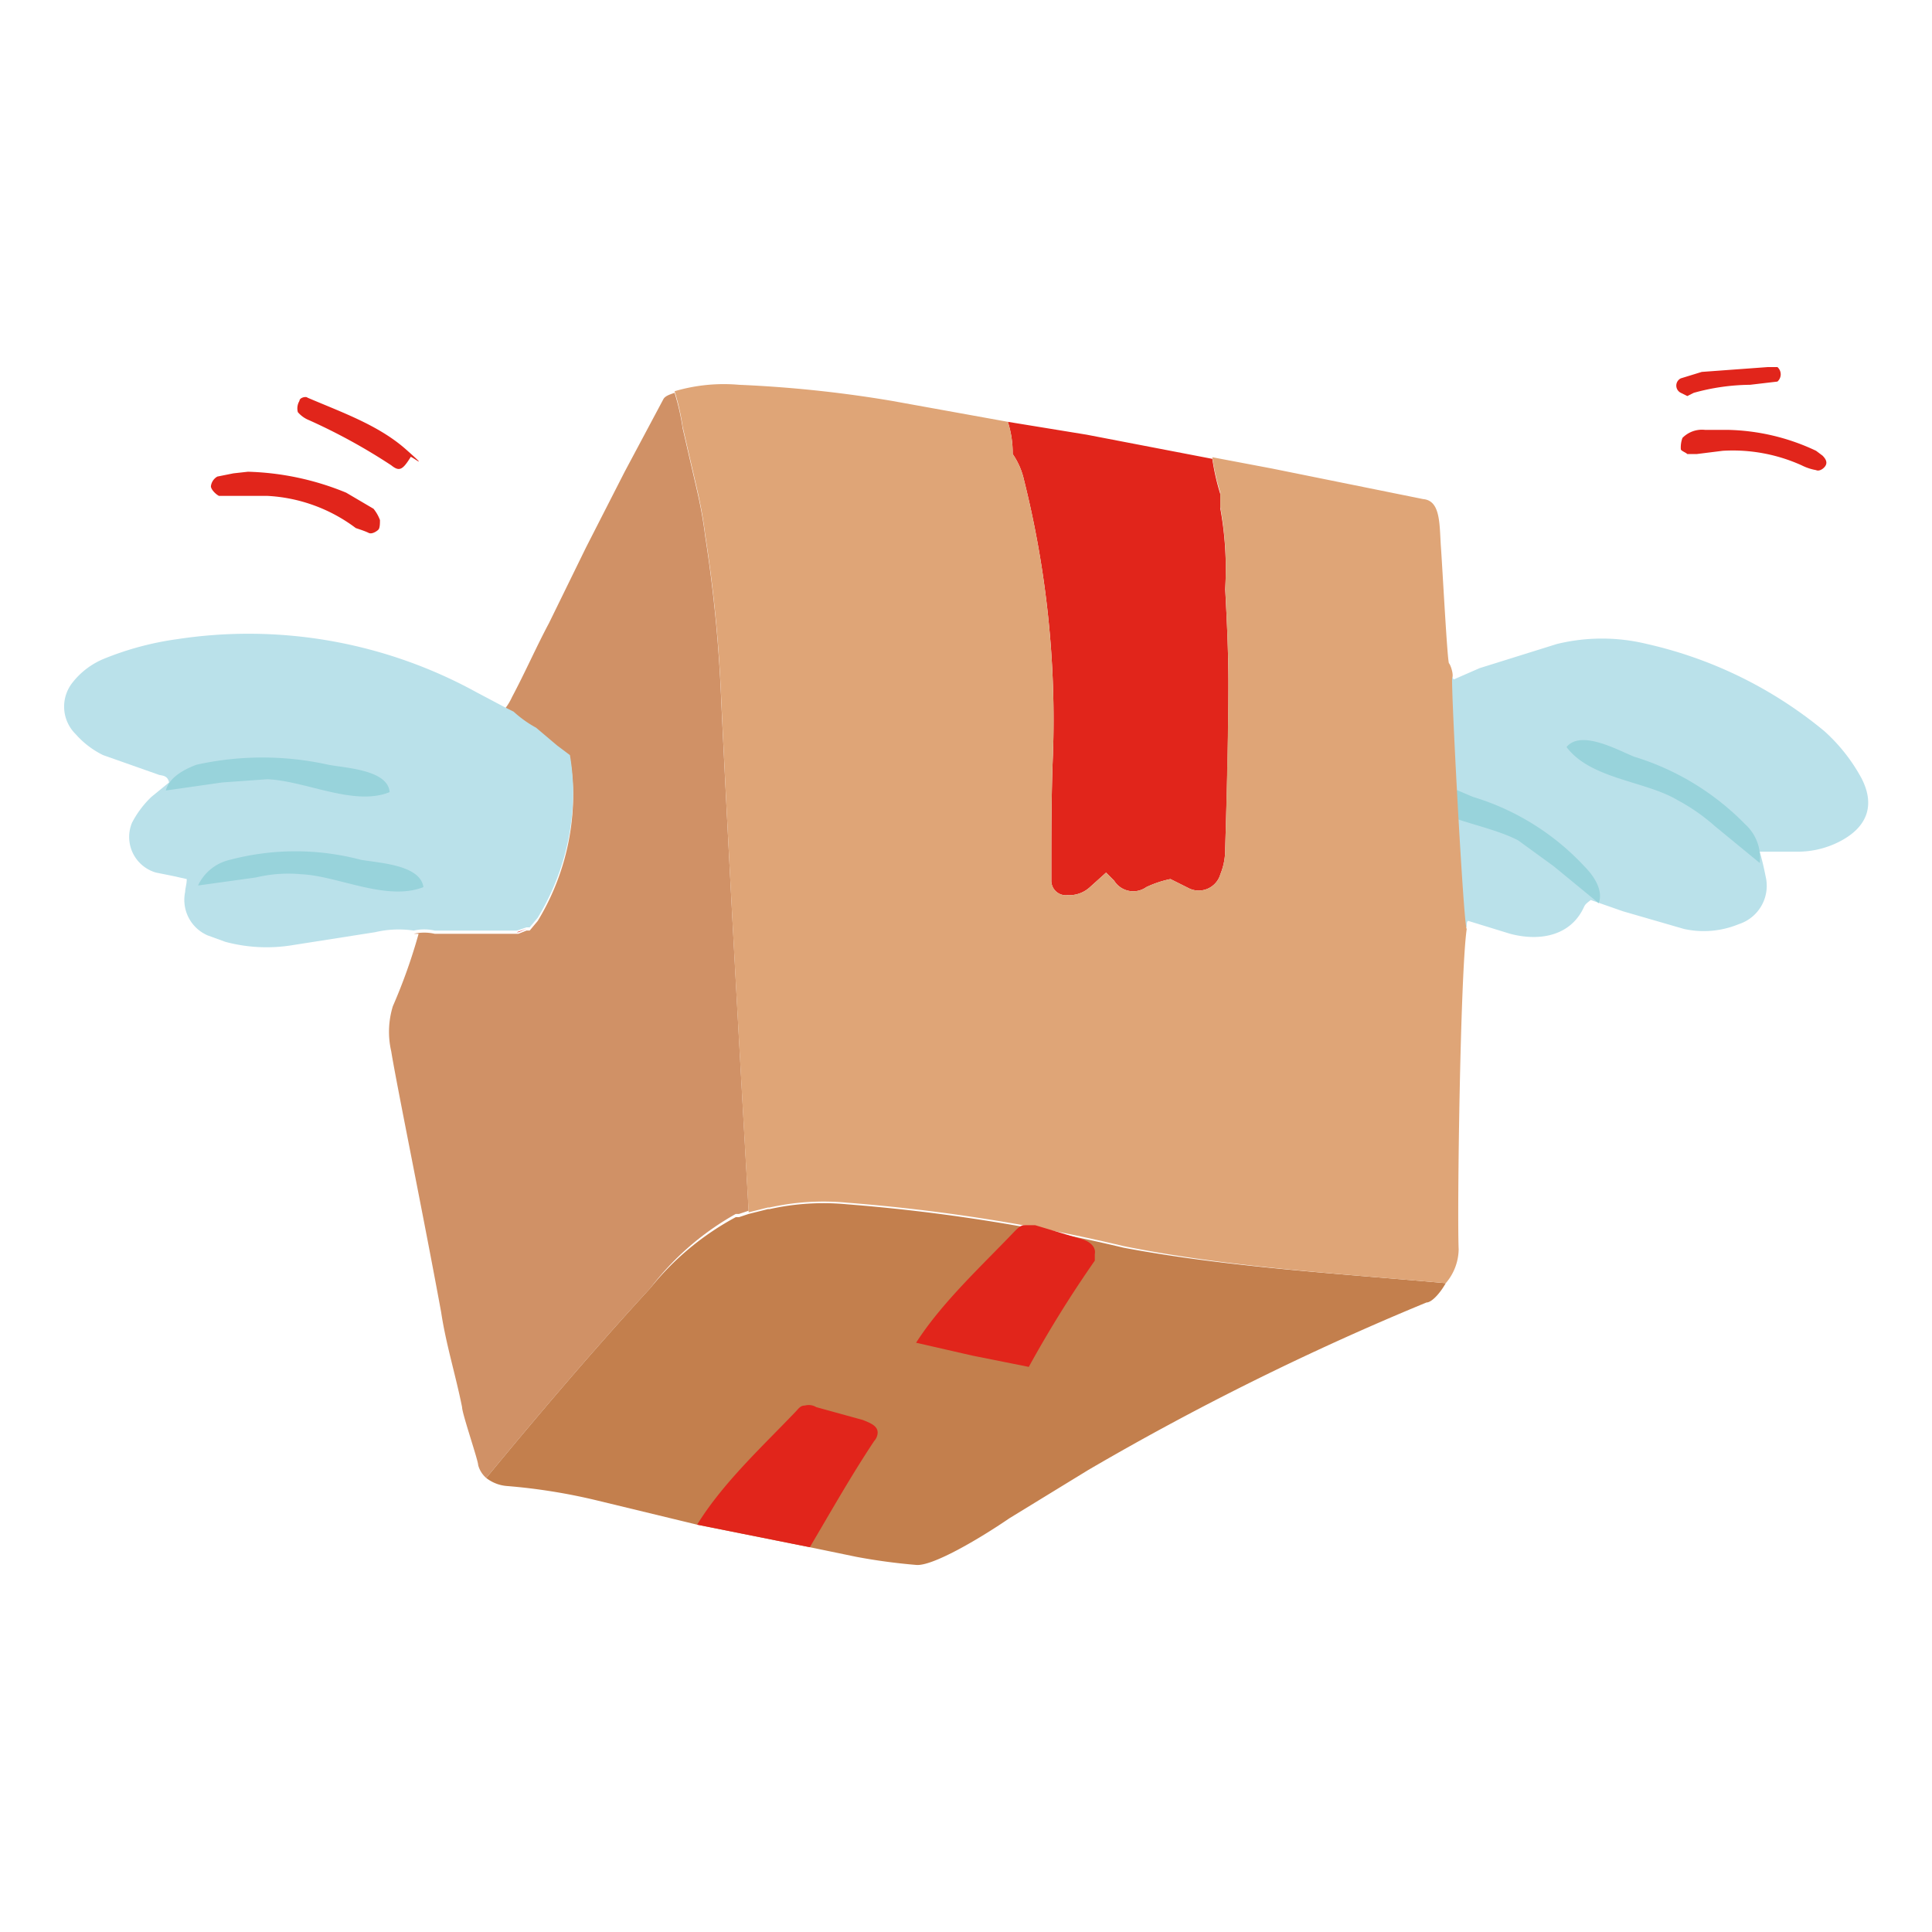 <svg id="Livello_1" data-name="Livello 1" xmlns="http://www.w3.org/2000/svg" viewBox="0 0 120 120"><path d="M114.2 52.3a5.7 5.7 0 01-2.5.6h-2.4c.2.7.3 1.2.4 1.7a2.5 2.5 0 01-1.7 2.8 5.7 5.7 0 01-3.4.3l-3.8-1.1-2-.7c-.1.1-.3.2-.4.4-.8 1.8-2.7 2.2-4.6 1.7l-2.6-.8c-.1 0-.1.2-.1.4a1.3 1.3 0 01-.3-.5 4.4 4.4 0 01-.5-1.5c-1-4.3-1.9-8.8-.4-12.8l.3-.8a.3.3 0 00.1.2l1.6-.7 4.8-1.5a11.8 11.8 0 015.6 0 26.4 26.4 0 0111 5.4 10.9 10.9 0 012.3 2.9c.9 1.7.4 3.1-1.4 4z" fill="#bae1ea"/><path d="M101.5 47a16.3 16.3 0 016.9 4.2 2.8 2.8 0 01.9 2.4l-2.8-2.3a11.9 11.9 0 00-2.3-1.6c-2-1.2-5.4-1.3-6.9-3.3.9-1.1 3.2.2 4.2.6zm-10 2.5a15.6 15.6 0 016.9 4.3c.6.6 1.2 1.5.9 2.3l-2.8-2.3-2.2-1.6c-2.1-1.1-5.5-1.3-7-3.2.9-1.1 3.2.1 4.2.5z" fill="#98d3db"/><path d="M32.1 57.9h.1l.5-.2z" fill="#e1251b"/><path d="M46.5 75.2l-.6.2h-.2a17.3 17.3 0 00-5.3 4.6c-3.5 3.8-6.9 7.8-10.2 11.8a1.6 1.6 0 01-.5-.8c0-.3-1-3.2-1-3.6-.4-2-1-3.9-1.3-5.9-1.1-6-2.8-14.3-3.1-16.2a5.4 5.4 0 01.1-2.8A34.3 34.3 0 0026 58h-.3a2.9 2.9 0 011.3 0h5.2l.5-.2h.2l.5-.6a15.1 15.1 0 002.2-8 14.9 14.9 0 00-.2-2.1l-.8-.6-1.3-1.1a7.1 7.1 0 01-1.4-1l-.6-.3a3.5 3.5 0 00.5-.8c.8-1.5 1.5-3.1 2.3-4.6l2.3-4.7 2.4-4.7 2.4-4.5c.1-.2.4-.3.7-.4a14.2 14.2 0 01.5 2.2l.9 3.9a27.4 27.4 0 01.5 2.8 89.7 89.7 0 011 10.3c.5 10.4 1.1 21 1.7 31.6z" fill="#d09166"/><path d="M107.3 26.7a13.4 13.4 0 015.5 1.3l.4.3c.2.2.3.4.2.6s-.4.4-.6.3a3.2 3.2 0 01-.9-.3 10.4 10.4 0 00-4.9-.9l-1.6.2h-.6c-.1-.1-.4-.2-.4-.3a1.7 1.7 0 01.1-.7 1.7 1.7 0 011.4-.5zm-91.9 2.6a17.2 17.2 0 016.1 1.3l1.7 1a2.5 2.5 0 01.4.7c0 .2 0 .5-.1.6s-.4.3-.6.2-.5-.2-.8-.3a10 10 0 00-5.5-2h-3c-.2-.1-.5-.4-.5-.6a.8.8 0 01.4-.6l1-.2zm89.4-4.7l-.4-.2a.5.5 0 010-.9l1.3-.4 4.1-.3h.6a.6.6 0 010 .9l-1.7.2a13.4 13.4 0 00-3.5.5zm-79.3 3.8c-.5.8-.7.9-1.2.5a36.3 36.3 0 00-5.1-2.8 1.8 1.8 0 01-.7-.5.9.9 0 01.1-.7c0-.2.4-.3.5-.2 2.1.9 4.4 1.7 6.1 3.2s.2.3.3.5z" fill="#e1251b"/><path d="M89.8 79.7c-.4.7-.9 1.2-1.2 1.2a170.7 170.7 0 00-21 10.4l-4.9 3c-1.9 1.3-4.8 3-5.8 2.9a36.9 36.9 0 01-3.7-.5l-2.9-.6-3.5-.7-3.5-.7-6.2-1.5a36.3 36.3 0 00-5.6-.9 2.4 2.4 0 01-1.3-.5c3.3-4 6.7-8 10.2-11.8a17.3 17.3 0 015.3-4.4h.2l.6-.2 1.2-.3h.1a15.4 15.4 0 014.8-.3 111.9 111.9 0 0117.2 2.7c6.4 1.2 13.3 1.6 20 2.2z" fill="#c37f4d"/><path d="M35.4 46.9a3.6 3.6 0 01-.2-1.1m-3.9-1.9l-.5-.5m2.7 1.9h-.2" fill="none"/><path d="M35.6 49a15.1 15.1 0 01-2.2 8l-.5.6h-.2l-.6.2H27a2.9 2.9 0 00-1.3 0 6.4 6.4 0 00-2.4.1l-5.1.8a9.9 9.9 0 01-4.2-.2l-1.1-.4a2.4 2.4 0 01-1.4-2.7c0-.2.1-.5.1-.8l-.9-.2-1-.2a2.3 2.3 0 01-1.5-3.1 6.1 6.1 0 011.2-1.6l1.1-.9c-.1-.5-.5-.4-.7-.5l-3.4-1.2a5.5 5.5 0 01-1.7-1.3 2.4 2.4 0 01-.2-3.2 4.8 4.8 0 012-1.5 18.8 18.8 0 014.5-1.2A29.4 29.4 0 0129.6 43l1.7.9.6.3a7.1 7.1 0 001.4 1l1.3 1.1.8.6a14.9 14.9 0 01.2 2.1z" fill="#bae1ea"/><path d="M76.3 42.5c0 3.4-.1 6.8-.2 10.2a4.1 4.1 0 01-.3 1.6 1.4 1.4 0 01-1.9.9l-1.2-.6a6.6 6.6 0 00-1.5.5 1.4 1.4 0 01-2-.4l-.5-.5-1 .9a1.9 1.9 0 01-1.4.5.9.9 0 01-1-.9v-.6c0-2.4 0-4.8.1-7.2a61.4 61.4 0 00-1.8-17.1 4.6 4.6 0 00-.7-1.6 6.4 6.4 0 00-.3-2l4.9.8 7.8 1.5a14.2 14.2 0 00.5 2.2v.9a21 21 0 01.3 5c.1 1.9.2 3.9.2 5.9z" fill="#e1251b"/><path d="M91.1 57.7c-.2-.2-1-15.4-.9-15.6s-.1-.8-.2-.9-.4-5.8-.5-7.2 0-2.9-1.1-3L79 29.1l-3.7-.7a14.2 14.2 0 00.5 2.2v.9a21 21 0 01.3 5c.1 2 .2 4 .2 6s-.1 6.8-.2 10.2a4.1 4.1 0 01-.3 1.6 1.4 1.4 0 01-1.9.9l-1.2-.6a6.6 6.6 0 00-1.5.5 1.4 1.4 0 01-2-.4l-.5-.5-1 .9a1.9 1.9 0 01-1.4.5.9.9 0 01-1-.9v-.6c0-2.4 0-4.8.1-7.2a61.4 61.4 0 00-1.8-17.1 4.6 4.6 0 00-.7-1.6 6.4 6.4 0 00-.3-2l-7.2-1.3a76.5 76.5 0 00-9.5-1 10.8 10.8 0 00-4 .4 14.2 14.2 0 01.5 2.2l.9 3.9a27.4 27.4 0 01.5 2.8 89.7 89.7 0 011 10.3c.5 10.6 1.1 21.2 1.7 31.8l1.2-.3h.1a15.4 15.4 0 014.8-.3 111.9 111.9 0 0117.2 2.7c6.4 1.3 13.3 1.7 20 2.3a3.3 3.3 0 00.8-2.1c-.1-2.3.1-17.1.5-19.9z" fill="#dfa577"/><path d="M20.4 47.5a18.9 18.9 0 00-8.2 0c-.8.3-1.7.8-1.9 1.6l3.5-.5 2.8-.2c2.4.1 5.4 1.7 7.6.8-.1-1.4-2.8-1.5-3.8-1.7zm2 5.9a15.9 15.9 0 00-8.1 0 2.9 2.9 0 00-2 1.6l3.6-.5a8.6 8.6 0 012.8-.2c2.3.1 5.3 1.7 7.6.8-.2-1.4-2.8-1.5-3.9-1.7z" fill="#98d3db"/><path d="M54.5 89.1a.8.8 0 01-.2.4c-1.4 2.1-2.7 4.4-4 6.6l-3.5-.7-3.5-.7c1.6-2.6 4.1-4.9 6.1-7 .2-.2.3-.4.6-.4a.9.9 0 01.7.1l2.9.8c.5.2 1 .4.9.9zM68 77.9v.4a73.1 73.1 0 00-4.1 6.6l-3.5-.7-3.5-.8c1.6-2.5 4.1-4.8 6.1-6.9.2-.2.4-.4.6-.4h.7l3 .9c.3.1.8.4.7.9z" fill="#e1251b"/></svg>